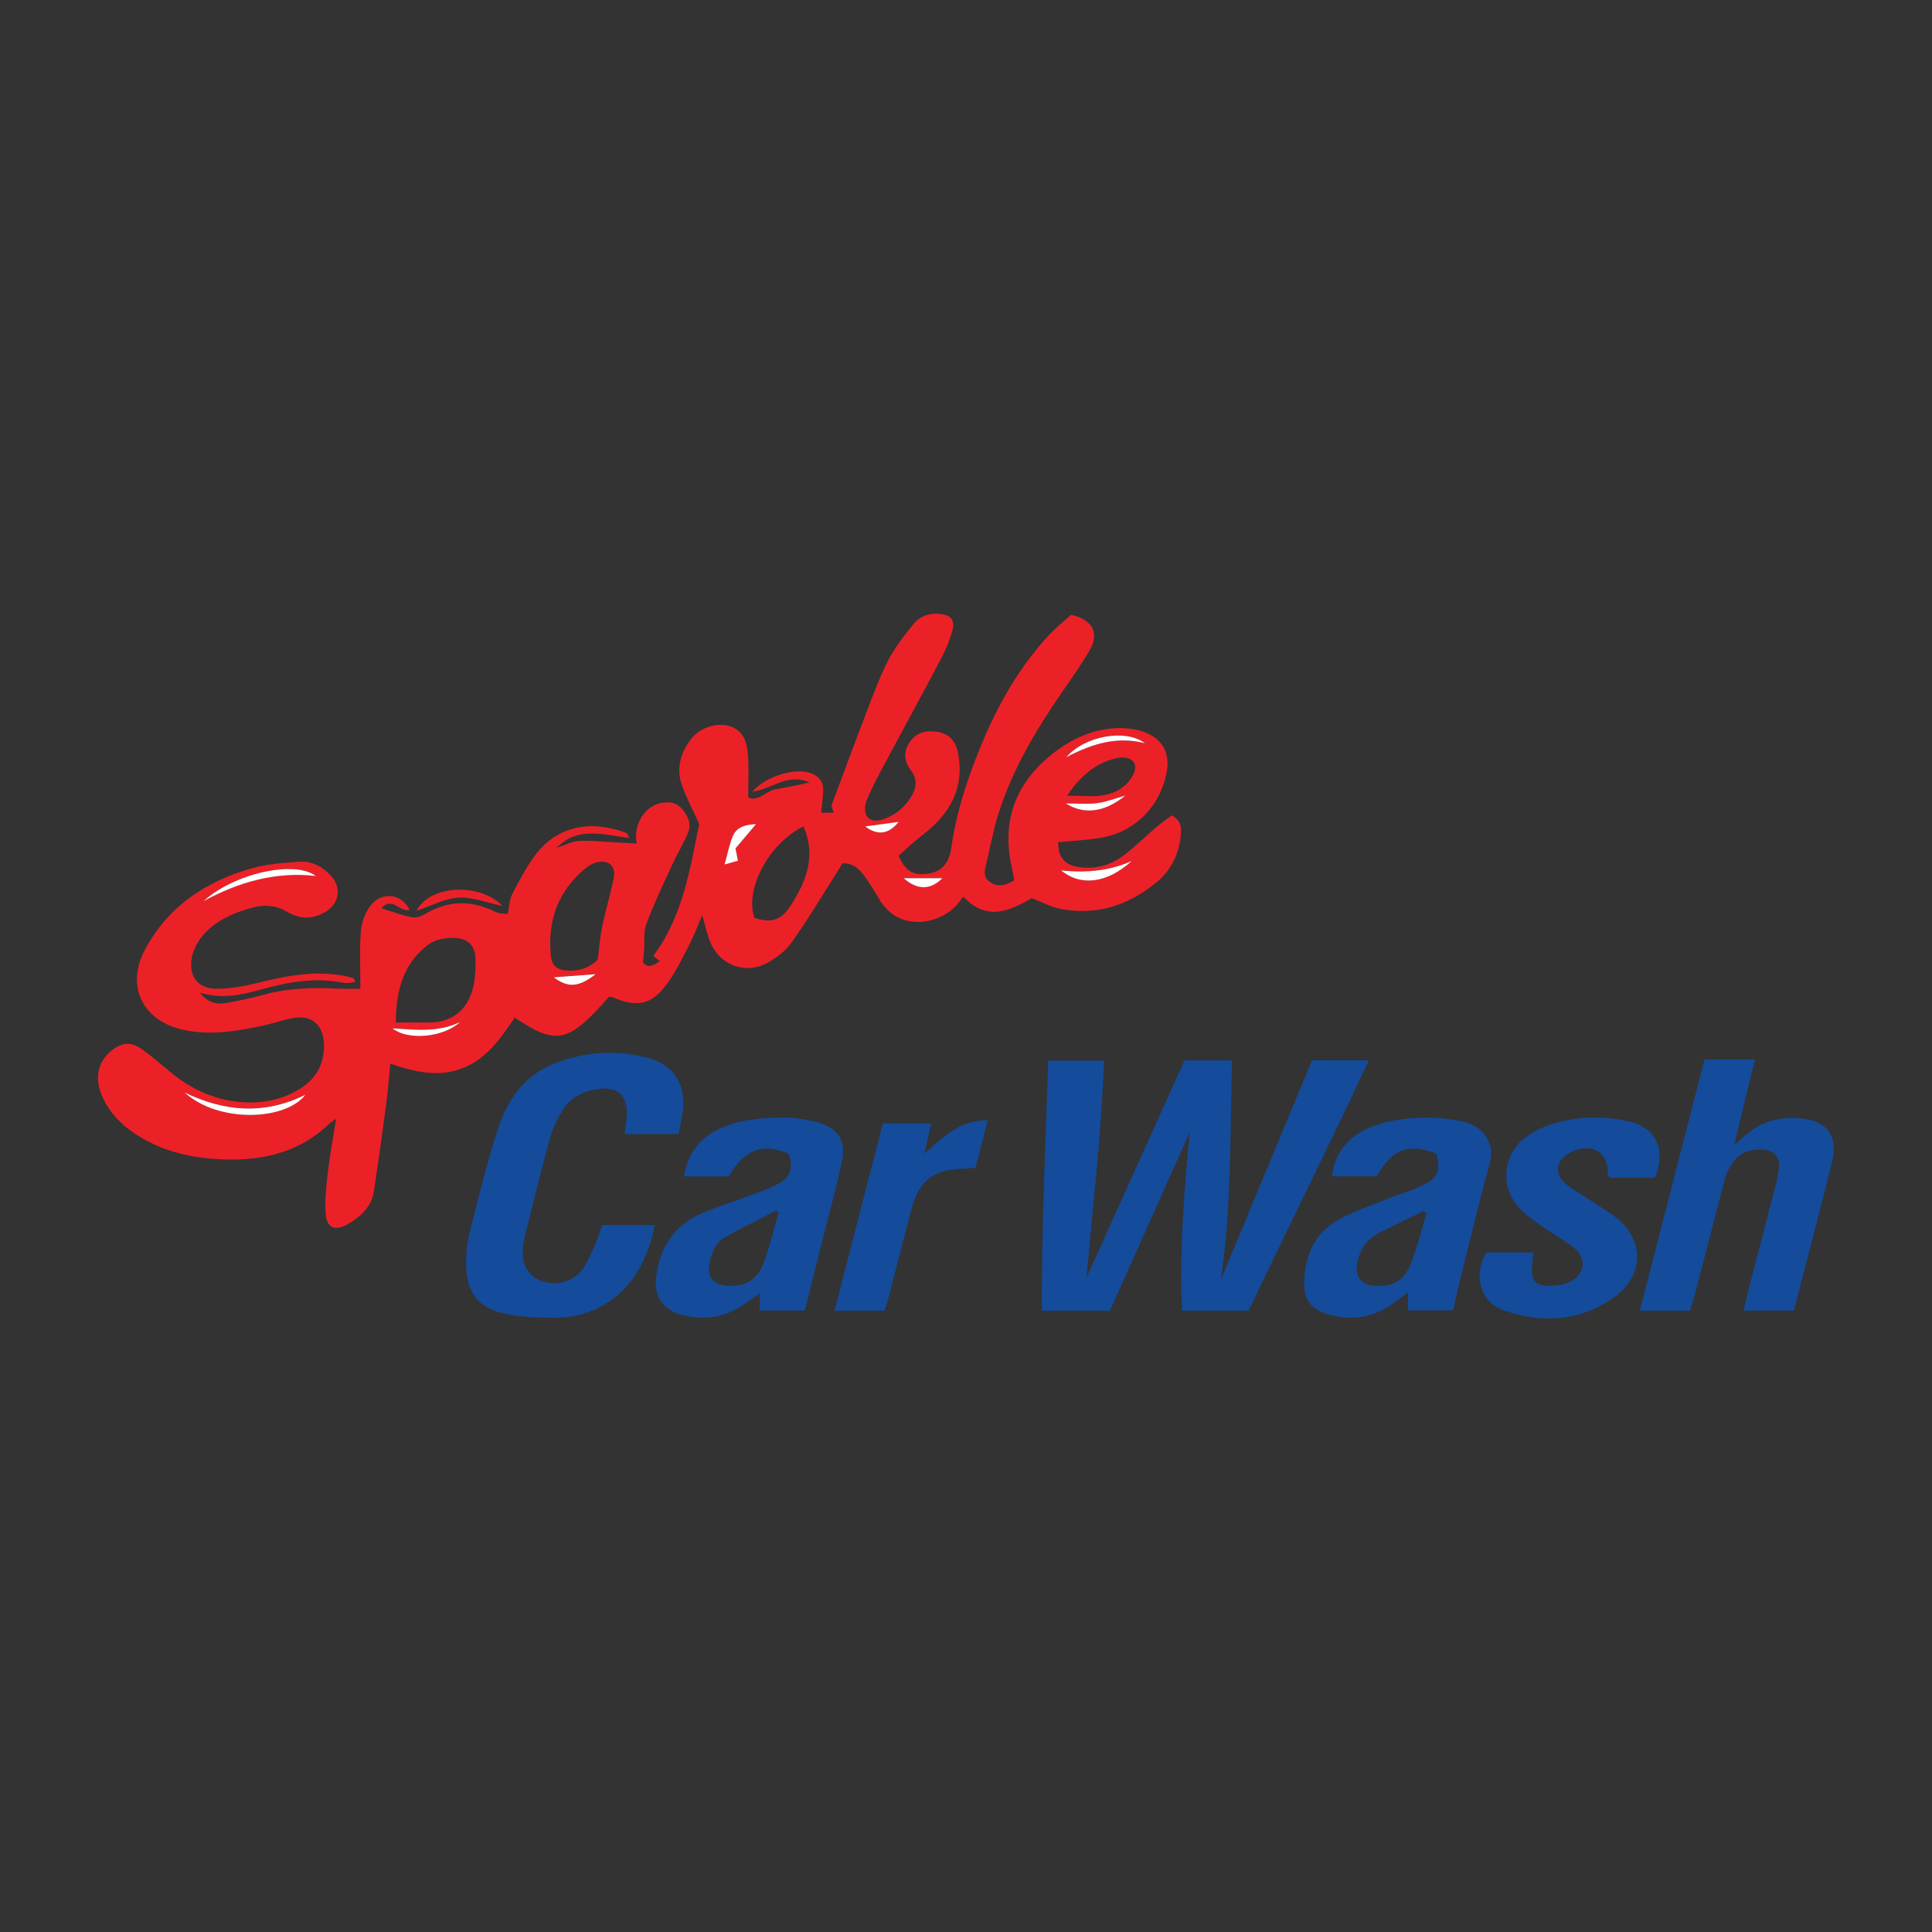 <svg xmlns="http://www.w3.org/2000/svg" id="Layer_1" data-name="Layer 1" width="500" height="500" viewBox="0 0 500 500"><rect x="0" y="0" width="500" height="500" fill="#333333" stroke="none"/><defs><style> .cls-1 { fill: #144b9b; } .cls-1, .cls-2, .cls-3 { stroke-width: 0px; } .cls-2 { fill: #ec2127; } .cls-3 { fill: #fff; } </style></defs><path class="cls-2" d="M262.47,227.78c-.2-1.08-.39-2.22-.64-3.34-2.8-12.62,1.44-22.63,11.61-30.15,5.24-3.87,11.21-6.23,17.93-5.81,1.57.1,3.2.39,4.67.93,4.78,1.74,6.82,5.45,5.9,10.41-1.59,8.67-7.98,15.32-16.63,16.92-3.77.7-7.63.83-11.46,1.23,0,4,1.67,5.97,5.75,6.48,4.17.52,8.01-.63,11.3-3.13,2.86-2.18,5.41-4.74,8.15-7.07,1.38-1.18,2.87-2.22,4.19-3.23,2.5,1.34,2.51,3.2,2.35,5.09-.44,4.88-2.48,9.08-6.22,12.17-7.23,5.99-15.53,8.77-24.94,6.93-2.43-.47-4.7-1.73-7.38-2.76-5.55,3.08-11.49,6.27-17.77-.43-.79,1.02-1.35,1.93-2.09,2.64-5.18,5-14.92,6.14-19.63-1.94-1.14-1.96-2.36-3.88-3.66-5.73-1.32-1.87-2.81-3.6-5.88-3.58-.71,1.16-1.49,2.5-2.33,3.81-3.59,5.61-7.01,11.34-10.87,16.76-1.49,2.09-3.78,3.81-6.05,5.11-5.54,3.16-12.18.92-14.79-4.9-1-2.24-1.46-4.73-2.24-7.35-1.13,2.61-2.09,5.22-3.36,7.68-1.77,3.43-3.48,6.95-5.72,10.06-3.89,5.41-7.68,6.21-13.9,3.6-.35-.15-.75-.2-1.09-.29-10.59,12.06-13.54,12.74-24.47,5.48-3.57,5.23-7.13,10.57-13.42,13.05-6.25,2.46-12.31,1.04-18.79-1.14-.35,3.63-.56,6.91-1,10.16-1.02,7.65-2.08,15.3-3.25,22.93-.62,4.05-3.45,6.53-6.78,8.46-3.16,1.83-5.38,1-5.66-2.59-.29-3.67.15-7.43.58-11.11.5-4.36,1.33-8.68,2.11-13.6-.83.6-1.31.86-1.7,1.23-8.59,8.27-19.2,10.01-30.46,9.12-6.28-.5-12.37-2.05-17.92-5.26-4.49-2.6-8.24-5.95-10.4-10.76-2.14-4.75-1.23-9.09,2.34-11.94,2.78-2.22,5.07-2.41,8.01-.29,2.49,1.79,4.82,3.8,7.17,5.77,5.27,4.39,11.28,7.19,18.1,7.8,5.7.51,11.23-.57,16.06-3.79,3.79-2.53,5.71-6.25,5.66-10.89-.06-5.45-3.36-8.15-8.64-6.95-2.34.53-4.63,1.31-6.97,1.81-6.8,1.46-13.59,2.66-20.6,1.18-10.69-2.26-15.22-11.25-10.09-20.86,5.95-11.15,15.74-17.59,27.58-20.98,3.92-1.12,8.13-1.4,12.23-1.71,3.38-.25,6.24,1.32,8.46,3.84,2.57,2.91,1.95,6.86-1.3,8.96-3.37,2.18-6.93,2.16-10.23.17-3.45-2.08-6.81-1.82-10.38-.7-4.41,1.38-8.53,3.34-11.51,6.92-1.38,1.65-2.5,3.87-2.82,5.97-.72,4.81,1.88,7.82,6.76,7.73,3.55-.07,7.15-.72,10.61-1.59,7.44-1.87,14.87-3.22,22.54-1.68.65.13,1.3.27,1.92.49.18.06.26.42.6,1.02-1.13.09-2.14.4-3.05.22-7.43-1.51-14.61-.21-21.72,1.81-5.06,1.44-10.1,2.37-15.55.73,1.89,2.32,3.83,3.18,6.91,2.66,3.41-.57,6.8-1.36,10.15-2.25,6.29-1.68,12.66-1.76,19.09-1.43,1.81.09,3.62.01,5.43.01,0-5.3-.25-10.06.11-14.78.17-2.27,1.05-4.78,2.41-6.6,2.93-3.93,8.2-3.32,10.2.97-2.48.68-4.63-3.65-7.27-.41,2.63.8,5.17,1.75,7.8,2.3,1.04.22,2.42-.18,3.37-.75,6.02-3.62,12.05-3.76,18.3-.63,1.06.53,2.42.44,3.19.57.46-2.12.49-3.82,1.19-5.18,1.7-3.31,3.48-6.63,5.64-9.66,5.78-8.1,14.8-9.62,23.92-6.15.19.07.27.42.81,1.32-6.78-.88-13.47-3.11-18.89,2.54,1.89-.62,3.76-1.64,5.68-1.78,3.03-.2,6.1.19,9.15.33,1.92.09,3.84.21,5.91.32-.95-4.74,1.9-9.4,5.89-10.39,2.18-.54,4.28-.41,5.87,1.47,1.56,1.84,2.47,3.96,1.46,6.28-1.27,2.93-2.94,5.68-4.27,8.59-2.27,4.95-4.6,9.89-6.5,14.98-.75,2.02-.39,4.45-.55,6.7-.07.99-.18,1.98-.29,3.16,1.28,1.57,2.62.82,4.37-.33-.63-.52-1.08-.88-1.69-1.39,7.78-10.39,9.52-22.85,11.88-34.14-1.8-3.98-3.47-7.03-4.56-10.27-1.42-4.23-.23-8.2,2.42-11.68,2.28-2.99,6.71-4.41,10.07-3.34,3.74,1.19,4.46,4.41,4.69,7.65.25,3.42.06,6.87.06,10.78,2.6,1.23,4.61-1.73,7.18-2.13,2.69-.42,5.35-1.05,8.73-1.73-5.71-2.61-9.76,1.75-14.84,2.36,3.68-4.17,11.28-6.31,15.32-4.7,1.92.77,3.07,2.18,3.01,4.28-.05,1.84-.32,3.67-.52,5.88h3.23c-.35-1.14-.6-1.94-.57-1.85,3.15-8.42,5.99-16.16,8.95-23.86,1.77-4.61,3.44-9.29,5.7-13.66,1.75-3.39,4.18-6.48,6.59-9.47,1.66-2.06,4.11-2.9,6.83-2.62,2.8.29,3.95,1.57,3.23,4.26-.65,2.43-1.62,4.82-2.79,7.05-4.98,9.45-10.1,18.81-15.13,28.23-1.51,2.82-3.02,5.67-4.23,8.62-.49,1.2-.7,3.04-.11,4.03.99,1.64,2.9,1.53,4.69.85,2.99-1.13,5.31-3.05,6.94-5.77,1.34-2.23,1.62-4.48-.07-6.71-1.81-2.38-2.06-4.89-.32-7.41,1.72-2.51,4.25-3.07,7.08-2.63,2.99.47,4.73,2.28,5.34,5.21,1.56,7.46-.72,13.7-6.09,18.9-1.63,1.57-3.49,2.9-5.21,4.37-1.4,1.2-2.75,2.45-4.03,3.59,1.68,3.85,3.62,5.05,7.19,4.7,3.57-.35,5.82-2.44,6.41-6.53,1.39-9.72,4.45-18.94,8.26-27.93,4.14-9.77,9.38-18.89,16.54-26.79,1.95-2.15,4.26-3.99,6.21-5.8,5.55,1.17,7.42,4.7,4.89,9.08-2.13,3.69-4.62,7.18-7.04,10.7-6.84,9.93-13.02,20.22-16.64,31.81-1.27,4.06-2.05,8.27-3.03,12.42-.42,1.81-1.15,3.73.83,5.12,2.02,1.42,4.01.94,6.29-.42ZM102.44,264.63c3.06,0,5.68-.03,8.3,0,5.41.07,9.35-2.41,11.19-7.37.98-2.64,1.14-5.7,1.15-8.57.02-3.81-1.72-5.82-5.5-5.96-2.25-.08-5,.42-6.73,1.72-6.48,4.85-8.35,11.85-8.43,20.18ZM154.7,248.36c.38-2.98.57-5.77,1.13-8.49.86-4.16,2.09-8.24,2.97-12.39.72-3.37-1.25-5.15-4.58-4.23-.99.27-1.96.85-2.76,1.51-7.13,5.93-9.83,13.63-8.89,22.72.24,2.29,1.58,3.5,3.95,3.69,3.09.24,5.79-.49,8.16-2.81ZM207.95,213.86c-8.96,4.41-15.27,16.22-12.72,23.67,4.36,1.47,6.93.69,9.44-3.23,3.98-6.22,6.62-12.73,3.27-20.44ZM276.14,205.92c3.61,0,6.53.35,9.32-.09,3.18-.51,6.03-2.11,7.69-5.1,1.5-2.72.23-4.78-2.85-4.7-.91.02-1.83.28-2.7.55-4.76,1.48-8.2,4.61-11.45,9.34ZM47.75,282.72c8.7,7.96,26.05,7.38,31.3.6-10.67,5.28-21.02,4.39-31.3-.6ZM81.74,226.71c-5.42-4.17-21.18-.68-29.06,6.5,9.03-4.88,18.51-7.71,29.06-6.5ZM296.3,192.35c-4.86-3.78-15.52-1.98-20.35,3.62,6.74-3.54,13.23-5.48,20.35-3.62ZM195.66,213.29c-2.68.13-4.94.71-5.96,3-.94,2.1-1.33,4.44-2.18,7.46,1.58-.45,2.54-.73,3.46-.99-.27-1.37-.44-2.25-.63-3.18,1.7-2.01,3.33-3.94,5.31-6.28ZM292.91,222.8q-7.77,3.59-18.28,2.46c5.03,4.22,12,3.34,18.28-2.46ZM119.05,264.49c-5.47,2.71-11.29,2.04-17.48,1.65,4.06,3.28,13.37,2.32,17.48-1.65ZM291.26,205.88c-2.4.68-4.76,1.63-7.21,1.96-2.48.34-5.04.08-8.24.08,4.77,3.05,10.13,2.28,15.45-2.04ZM154.17,252.11c-3.57.27-7.28.55-10.86.82,3.75,2.8,6.46,2.58,10.86-.82ZM243.9,227.28h-10.03c3.55,3.14,6.93,3.08,10.03,0ZM223.9,213.88c3.24,2.47,6.13,2.01,8.67-1.18-2.65.36-5.59.76-8.67,1.18Z"></path><path class="cls-1" d="M315.98,331.12c7.85-18.89,15.71-37.78,23.58-56.71h14.67c-10.19,21.98-20.84,43.22-31.09,64.81h-17.25c-.63-15.57.51-30.87,2-46.16-6.89,15.4-13.77,30.79-20.64,46.15h-17.63c-.03-21.7.92-43.07,1.67-64.73h14.5c-.5,9.57-1.12,19.07-2.01,28.55-.89,9.48-1.79,18.96-2.62,27.69,8.27-18.34,16.84-37.35,25.38-56.29h12.29c-.47,19.08-.13,37.92-2.85,56.7Z"></path><path class="cls-1" d="M175.59,293.49h-13.95c.21-1.77.44-3.2.54-4.62.38-5.26-2.3-7.82-7.51-7.02-3.69.56-6.98,2.12-8.99,5.38-1.38,2.24-2.63,4.68-3.32,7.2-2.36,8.6-4.46,17.28-6.64,25.93-.16.64-.28,1.31-.34,1.97-.44,4.68.94,7.55,4.3,8.99,3.87,1.66,8.64.57,11.13-2.94,1.44-2.03,2.37-4.44,3.4-6.74.64-1.44,1.05-2.98,1.61-4.6h13.62c-3.11,16.26-13.77,24.13-26.28,24-4.11-.04-8.3-.15-12.3-.98-7.17-1.49-10.31-5.75-10.24-13.14.02-2.51.18-5.1.8-7.52,2.3-9.03,4.47-18.11,7.34-26.96,2.39-7.38,6.51-13.78,14.17-16.96,8.16-3.38,16.56-3.95,25.05-1.62,6.37,1.75,9.56,6.82,8.76,13.38-.25,2.08-.75,4.12-1.15,6.27Z"></path><path class="cls-1" d="M451.25,339.16c.37-1.61.63-2.9.96-4.17,2.43-9.42,4.88-18.83,7.31-28.25.17-.64.35-1.29.47-1.94.42-2.36,1.15-4.84-1.28-6.59-1.76-1.26-6.39-.84-8.39.72-2.31,1.8-3.47,4.28-4.18,7.09-2.5,9.81-5.08,19.61-7.64,29.41-.33,1.26-.76,2.5-1.15,3.79h-12.98c5.61-21.76,11.11-43.14,16.75-65.02h13.05c-1.79,7.38-3.47,14.26-5.36,22.06,1.5-1.27,2.27-1.92,3.03-2.57,4.58-3.94,9.96-5.02,15.74-4.04,5.7.97,8.09,4.97,6.59,10.98-2.68,10.73-5.5,21.43-8.26,32.13-.53,2.05-1.08,4.1-1.69,6.41h-12.96Z"></path><path class="cls-1" d="M188.63,304.45h-11.63c.92-5.45,3.62-9.38,8.16-11.81,2.42-1.3,5.18-2.21,7.9-2.65,6.08-.99,12.24-1.23,18.26.4,5.68,1.54,7.74,4.67,6.52,10.45-1.43,6.77-3.32,13.45-5.01,20.17-1.49,5.93-2.96,11.85-4.54,18.16h-11.66v-4.42c-1.35.92-2.33,1.55-3.26,2.25-5.14,3.88-10.82,4.92-17.02,3.26-4.72-1.26-7.11-4.67-6.56-9.52.88-7.76,4.56-13.62,11.87-16.75,4.03-1.72,8.25-3.01,12.37-4.56,2.49-.94,5.06-1.76,7.36-3.05,3.25-1.81,3.8-3.76,2.81-7.75-6.75-2.94-11.46-1.24-15.58,5.82ZM201.52,313.87c-.21-.19-.43-.38-.64-.58-4.42,2.29-8.91,4.46-13.24,6.91-2.59,1.47-3.54,4.24-4.07,7.02-.6,3.11,1.01,5.12,4.16,5.48,4.62.53,8.15-1.26,9.82-5.68,1.62-4.27,2.67-8.77,3.97-13.16Z"></path><path class="cls-1" d="M371.64,298.51c-7.12-2.72-11.46-1.12-15.31,5.9h-11.61c.6-5.28,3.31-9.06,7.59-11.52,2.48-1.43,5.4-2.38,8.24-2.88,5.93-1.05,11.94-1.08,17.89.2,5.64,1.21,8.53,5.78,7.1,10.9-2.52,8.98-4.65,18.07-6.91,27.12-.87,3.49-1.68,6.99-2.61,10.89h-11.62v-4.61c-1.56,1.13-2.8,2.06-4.06,2.95-5.28,3.73-11.04,4.49-17.14,2.53-3.89-1.25-5.71-3.66-5.68-7.75.05-6.99,2.51-12.96,8.76-16.5,4.02-2.27,8.51-3.74,12.82-5.49,3.2-1.3,6.6-2.21,9.66-3.77,3.52-1.8,4.13-4.08,2.89-7.97ZM369.16,314.06c-.24-.22-.48-.44-.72-.66-3.81,1.88-7.63,3.75-11.44,5.63-3.39,1.67-5.17,4.48-5.79,8.14-.53,3.15.97,5.19,4.12,5.54,4.78.53,8.05-1.14,9.82-5.73,1.62-4.2,2.69-8.61,4.01-12.92Z"></path><path class="cls-1" d="M428.26,304.81h-11.63c-.24-.35-.52-.55-.51-.75.16-5.98-4.2-8.57-9.75-5.78-3.82,1.92-4.25,5.63-.92,8.31,1.04.83,2.21,1.49,3.33,2.22,2.68,1.75,5.38,3.48,8.05,5.25,8.88,5.88,9.29,15.9.45,22-8.73,6.02-18.49,6.46-28.31,2.97-5.86-2.09-7.81-9.05-4.28-14.9h12.11c-.11,1.2-.2,2.2-.28,3.21-.35,4.36.7,5.57,5.18,5.39,1.67-.07,3.53-.37,4.95-1.19,3.74-2.16,3.92-6.26.47-8.79-2.79-2.05-5.83-3.78-8.66-5.78-1.84-1.3-3.68-2.7-5.23-4.32-5-5.24-4.41-13.56,1.27-18.06,1.55-1.23,3.34-2.27,5.18-2.98,7.18-2.76,14.62-3.04,22.04-1.35,6.93,1.58,9.54,7.44,6.56,14.57Z"></path><path class="cls-1" d="M215.97,339.22c4.21-16.33,8.33-32.27,12.51-48.48h12.53c-.64,2.82-1.22,5.34-1.8,7.87,4.73-4.08,8.94-8.74,16.42-8.72-1.12,4.34-2.13,8.25-3.18,12.33-1.46.11-2.63.24-3.8.29-7.07.29-10.74,3.07-12.63,9.99-2.07,7.59-3.94,15.23-5.92,22.84-.33,1.27-.75,2.51-1.15,3.88h-12.98Z"></path><path class="cls-2" d="M130.07,234.47c-4.07-.85-7.81-2.39-11.44-2.17-3.64.22-7.18,2.2-10.81,3.42,3.22-6.64,16.31-7.45,22.25-1.24Z"></path><path class="cls-3" d="M47.75,282.72c10.27,4.99,20.63,5.88,31.3.6-5.24,6.78-22.59,7.36-31.3-.6Z"></path><path class="cls-3" d="M81.74,226.71c-10.55-1.2-20.03,1.62-29.06,6.5,7.88-7.19,23.64-10.68,29.06-6.5Z"></path><path class="cls-3" d="M296.3,192.35c-7.13-1.86-13.61.08-20.35,3.62,4.83-5.6,15.49-7.4,20.35-3.62Z"></path><path class="cls-3" d="M195.66,213.29c-1.98,2.35-3.61,4.27-5.31,6.28.18.93.36,1.81.63,3.18-.92.26-1.88.54-3.46.99.85-3.01,1.25-5.36,2.18-7.46,1.02-2.29,3.27-2.87,5.96-3Z"></path><path class="cls-3" d="M292.91,222.8c-6.28,5.79-13.25,6.68-18.28,2.46q10.51,1.13,18.28-2.46Z"></path><path class="cls-3" d="M119.05,264.49c-4.11,3.96-13.42,4.92-17.48,1.65,6.19.39,12.01,1.06,17.48-1.65Z"></path><path class="cls-3" d="M291.26,205.88c-5.32,4.32-10.68,5.09-15.45,2.04,3.2,0,5.76.27,8.24-.08,2.45-.34,4.81-1.28,7.21-1.96Z"></path><path class="cls-3" d="M154.17,252.11c-4.4,3.41-7.12,3.62-10.86.82,3.58-.27,7.29-.55,10.86-.82Z"></path><path class="cls-3" d="M243.9,227.28c-3.09,3.08-6.48,3.14-10.03,0h10.03Z"></path><path class="cls-3" d="M223.9,213.88c3.08-.42,6.02-.82,8.67-1.18-2.54,3.19-5.43,3.65-8.67,1.18Z"></path></svg>